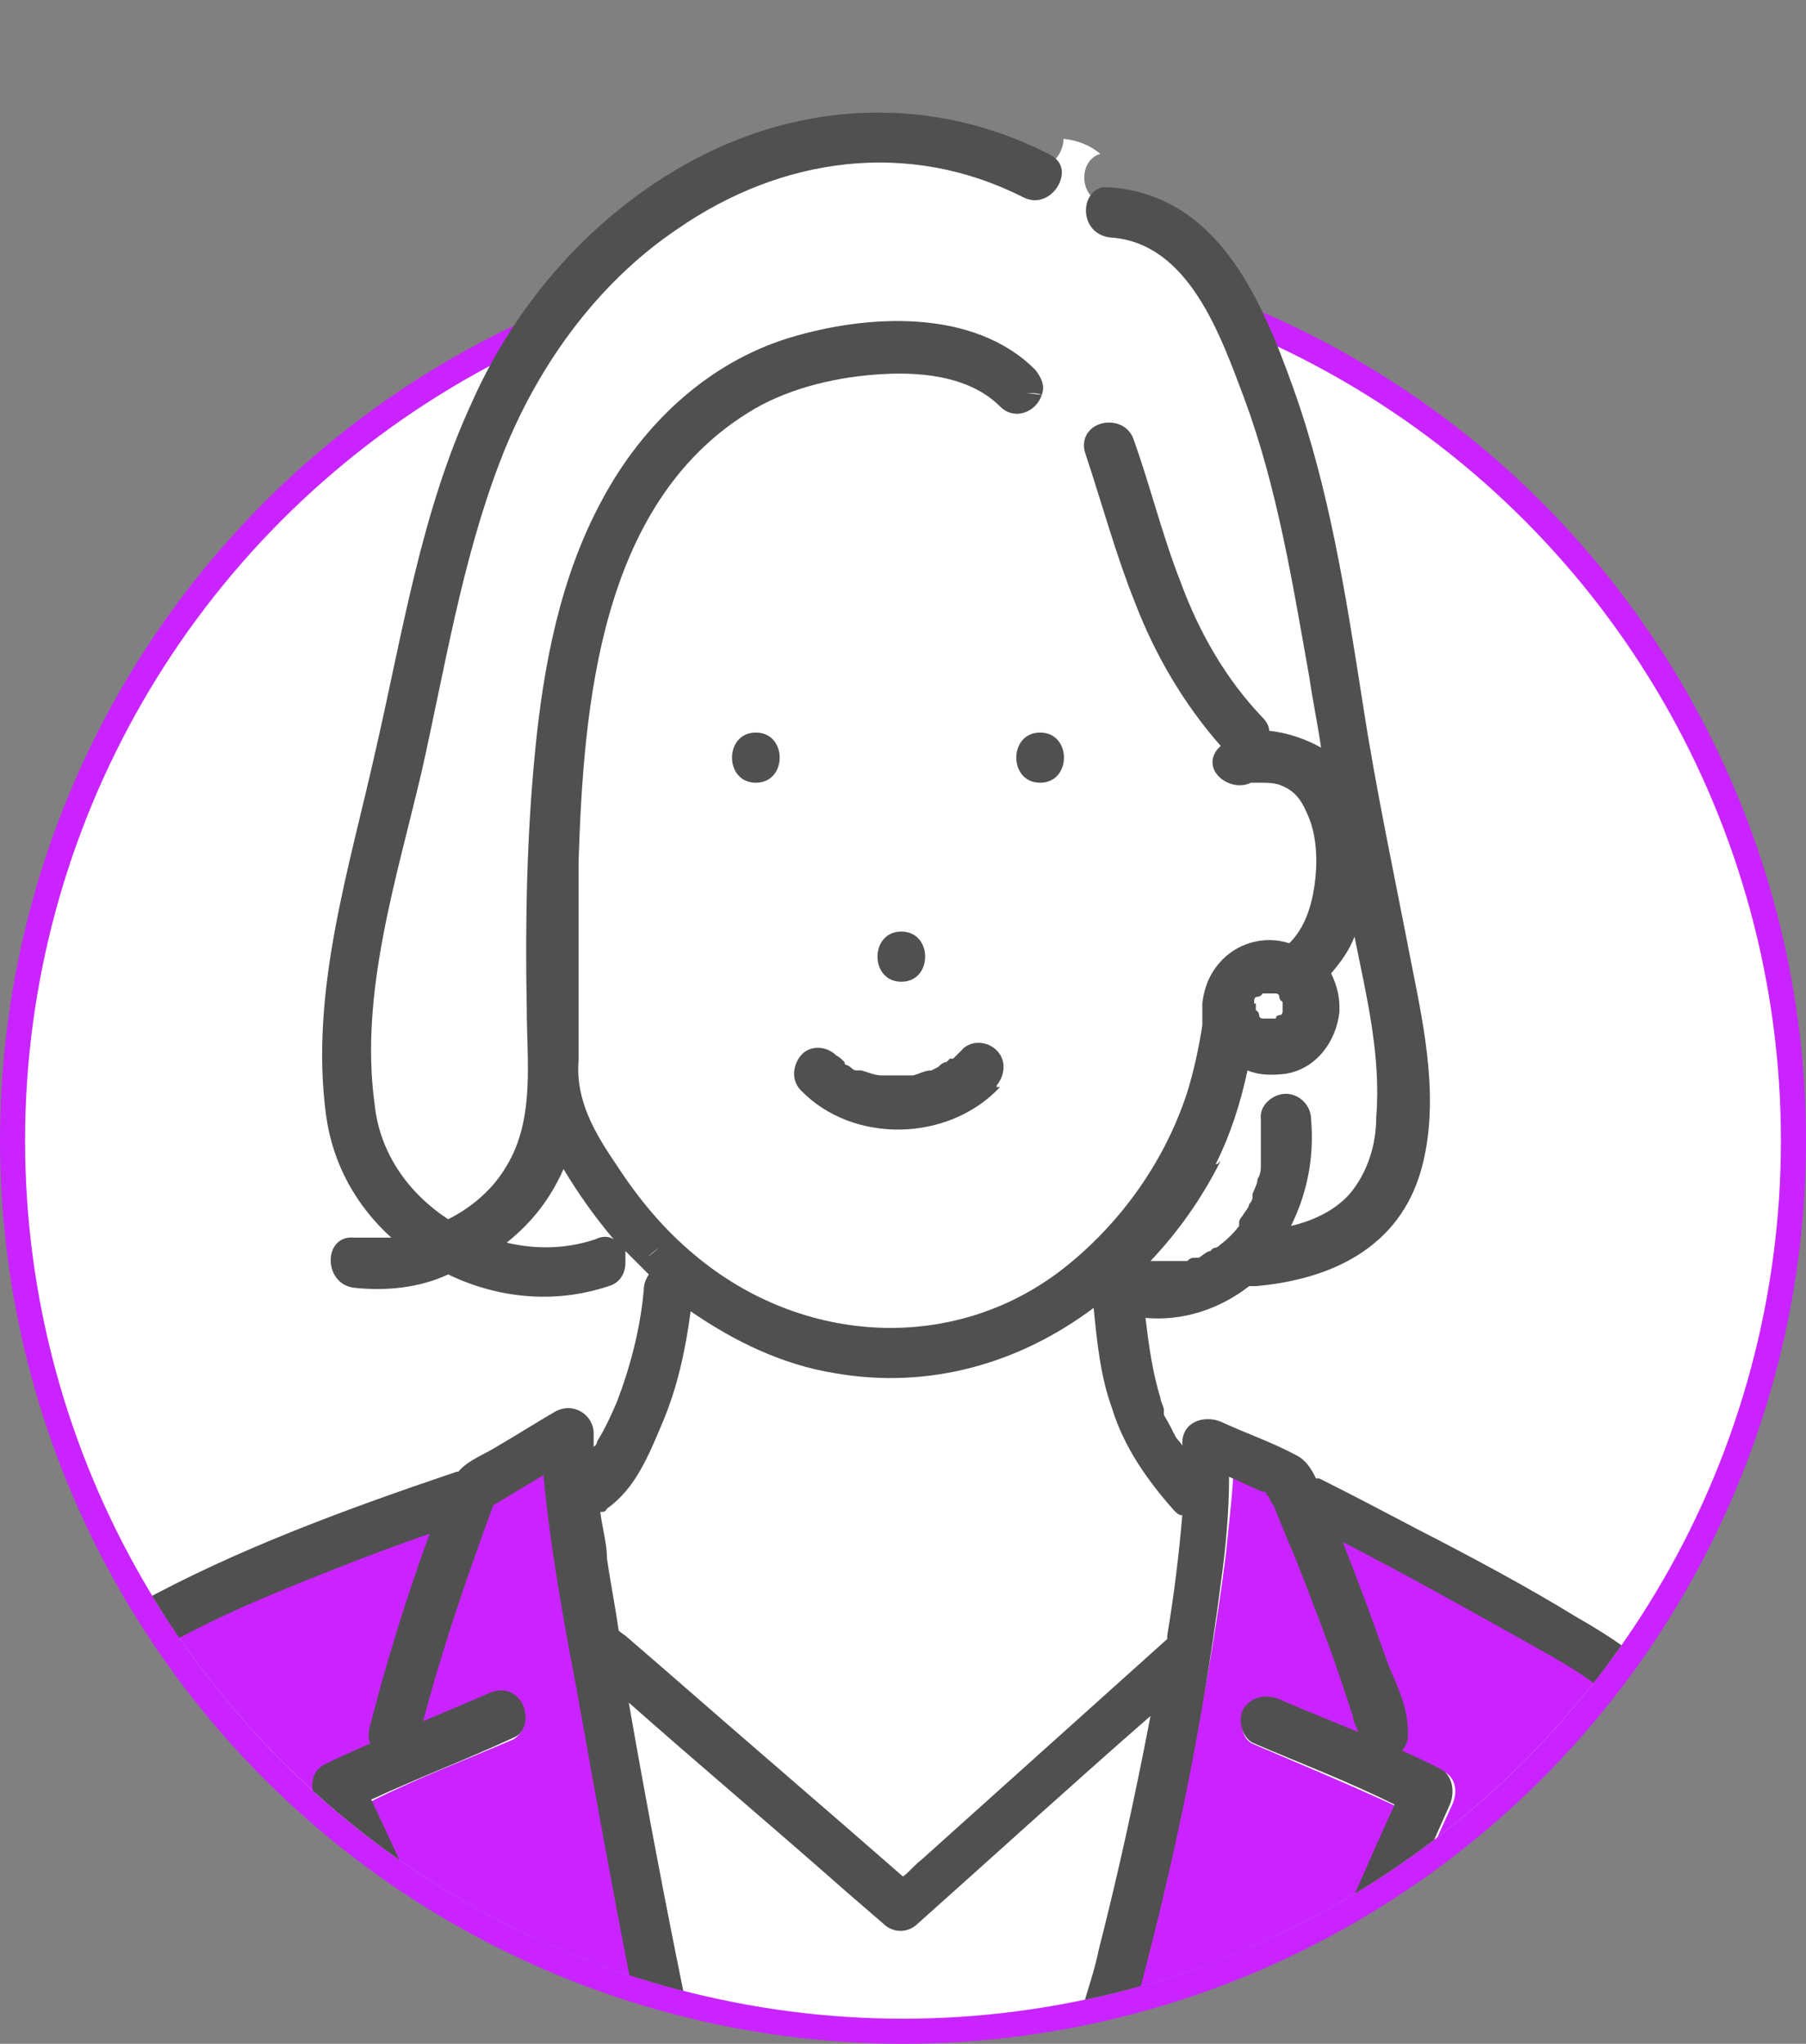 <?xml version="1.0" encoding="UTF-8"?>
<svg id="_レイヤー_2" xmlns="http://www.w3.org/2000/svg" xmlns:xlink="http://www.w3.org/1999/xlink" version="1.1" viewBox="0 0 108 122.2">
  <rect x="0" y="0" width="108" height="122.2" fill="#808080" stroke="none"/>
  <!-- Generator: Adobe Illustrator 29.1.0, SVG Export Plug-In . SVG Version: 2.1.0 Build 142)  -->
  <defs>
    <style>
      .st0 {
        fill: none;
      }

      .st1 {
        fill: #33c8e7;
      }

      .st2 {
        fill: #505050;
      }

      .st3 {
        fill: #fff;
      }

      .st4 {
        fill: #2e2e66;
      }

      .st5 {
        fill: #c924ff;
      }

      .st6 {
        clip-path: url(#clippath);
      }
    </style>
    <clipPath id="clippath">
      <path class="st0" d="M106.5,68.2c0,29-23.5,52.5-52.5,52.5S1.5,97.2,1.5,68.2,25,4.3,54,4.3s52.5,34.9,52.5,63.9Z"/>
    </clipPath>
  </defs>
  <g id="design">
    <g>
      <circle class="st5" cx="54" cy="68.2" r="54"/>
      <circle class="st3" cx="54" cy="68.2" r="52.5"/>
      <path class="st5" d="M85.8,101c-.4-.7-.7-1.3-1.1-2.1-.3-.7-.5-1-.8-1.8-.5-1.4-1-2.8-1.3-4.3-.2-.8-1.1-1.3-1.8-1.1-.8.3-1.2,1-1.1,1.8.7,3.1,1.8,6.1,3.4,8.8.4.7,1.4,1,2.1.5s.9-1.3.5-2.1h0v.3Z"/>
      <path class="st5" d="M24.3,91.8c-1,1.3-1.5,2.9-1.7,4.5-.3,1.8-.3,3.5-.7,5.2-.2.8.2,1.7,1,1.8.8.2,1.7-.2,1.9-1.1.2-.9.3-1.8.4-2.7,0-.8.2-1.7.3-2.4.1-.7.3-1.5.5-2.2,0-.2.1-.3.2-.5,0,.2.1-.2.1-.3.2-.3.4-.7.6-1,.5-.6.1-1.7-.5-2.1-.8-.4-1.5,0-2,.5h0v.3Z"/>
      <g class="st6">
        <g>
          <path class="st3" d="M70,73.5h.7c.2,0,.3,0,.5-.2h.2c.2,0,.5-.2.7-.4,0,0,.2,0,.3-.2,0,0,.2-.2.3-.2.4-.3.8-.7,1.1-1.1,0,0,0,0,0-.2,0,0,.2-.2.2-.4.2-.2.3-.5.4-.7,0,0,0-.2.2-.4v-.2c0-.3.2-.6.3-.9,0-.3.2-.6.2-.9v-.4h0v-2.3c0-.8.7-1.5,1.5-1.5s1.4.7,1.5,1.5c.2,2.2-.2,4.4-1.2,6.4,1.3-.3,2.6-.9,3.5-1.9,1.1-1.2,1.5-2.9,1.6-4.6.2-3.6-.7-7.2-1.3-10.8-.3.8-.8,1.6-1.4,2.2h0c.3.6.5,1.2.5,2v.3c-.2,1.7-1.4,3.3-3.2,3.7-.8,0-1.6,0-2.3-.2-.4,1.9-1,3.8-1.9,5.6s-2.5,4.2-4.2,6h1.5l.2-.2Z"/>
          <path class="st1" d="M60.3,39.4h0Z"/>
          <path class="st3" d="M70.7,88.7c-.2,0-.4-.2-.5-.3-1.6-1.8-2.9-3.8-3.7-6.1-.6-1.9-.8-4-1.1-6-4.4,3.3-9.8,4.9-15.5,3.9-3.1-.6-6-1.9-8.6-3.7-.3,2.3-.8,4.5-1.7,6.7-.7,1.8-1.6,3.9-3.3,5.1,0,0-.3,0-.4.2,0,.9.3,1.9.4,2.8.2,1.4.5,2.9.7,4.3,0,0,.3,0,.4.3.7.6,1.5,1.3,2.2,1.9,4.8,4.2,9.6,8.3,14.4,12.5.4-.3.7-.7,1.1-1,4.9-4.4,9.8-8.8,14.7-13.2.4-2.4.7-4.8.9-7.2h0v-.2Z"/>
          <path class="st1" d="M60.2,39.4h0Z"/>
          <path class="st3" d="M30.3,72.3c1.7.4,3.5.3,5.3-.2.4,0,.8,0,1.1,0-1.1-1.3-2.2-2.7-3-4.2-.8,1.7-1.9,3.2-3.4,4.4h0Z"/>
          <path class="st1" d="M62.9,39.4h0Z"/>
          <path class="st3" d="M65.1,117.7c.3-1,.5-1.9.8-2.9,1.2-4.6,2.2-9.3,3.1-14-4.6,4.1-9.2,8.3-13.9,12.4-.6.6-1.5.6-2.1,0-.7-.6-1.5-1.3-2.2-1.9-4.3-3.8-8.7-7.5-13-11.3,1.1,6.3,2.3,12.6,3.6,18.9v.2h24.2c-.4-.3-.6-.8-.4-1.4h0Z"/>
          <path class="st5" d="M102.1,110.3c-.9-3.1-2.1-6.2-4-8.9-1.8-2.5-4.6-3.8-7.2-5.3-3.4-1.9-6.8-3.8-10.3-5.6.9,2.3,1.8,4.6,2.6,7,.5,1.3,1.3,3,1.3,4.5s-3,1.9-3,0c0,.5,0,0,0-.2,0-.3-.2-.6-.3-.9-.3-.9-.6-1.8-.9-2.7-.8-2.3-1.7-4.6-2.6-6.9-.4-1-.8-2-1.2-2.9,0-.2-.2-.4-.3-.6,0,0,0-.2-.2-.3h-.2c-.7-.3-1.3-.6-2-.9,0,2.2-.3,4.3-.5,6.4-1.1,8.6-3,17.2-5.2,25.6,0,.3-.2.5-.3.6h10.7c1.7-3.7,3.3-7.5,5-11.2-2.8-1.3-5.7-2.5-8.5-3.7-.8-.3-.9-1.4-.5-2.1.4-.8,1.3-.9,2.1-.5,3.2,1.4,6.6,2.7,9.7,4.2.8.4.9,1.3.5,2.1-1.7,3.7-3.3,7.4-5,11.2h22.5c-.7-2.9-1.3-5.9-2.1-8.8h0Z"/>
          <path class="st5" d="M34.6,99.3c-.7-4.3-1.6-8.6-2-12.9-1,.6-2,1.2-3,1.8-1.7,4.6-3.3,9.3-4.5,14.1-.5,1.9-3.4,1.1-2.9-.8,1-3.9,2.2-7.8,3.6-11.6-2,.7-4,1.4-5.9,2.2-3.8,1.5-7.6,3-11.1,5.2-2.4,1.5-3.7,4.7-4.7,7.3-1.8,4.7-3,9.6-3.8,14.5h23.9c-1.8-3.8-3.5-7.6-5.3-11.4-.3-.7-.2-1.7.5-2.1,3.1-1.6,6.5-2.9,9.7-4.2.8-.3,1.6-.2,2.1.5.4.6.2,1.7-.5,2.1-2.8,1.2-5.7,2.3-8.5,3.7,1.8,3.8,3.5,7.6,5.3,11.4h10.8c-.2-1-.4-2-.6-3-1.1-5.6-2.1-11.2-3.1-16.8Z"/>
          <path class="st3" d="M65.1,23.7c.7-.7,2.2-.6,2.6.6,1,2.8,1.7,5.7,2.8,8.5,1.1,3,2.7,5.7,4.9,8.1.2.3.4.5.4.8,1.1,0,2.2.5,3.1,1-.3-1.4-.5-2.8-.7-4.2-.9-5.6-1.9-11.4-3.9-16.7-1.4-3.8-3.3-9.3-8-9.6-1.8-.1-1.9-2.6-.5-3-.6-.5-1.3-.8-2.2-.9,0,1-1,2.2-2.3,1.5-6.9-3.5-14.5-2.3-20.7,2-4.9,3.4-8.5,8.4-10.6,13.9-2.3,6-3.2,12.4-4.7,18.6-1.5,6.4-3.7,13.2-2.8,19.8.4,3,2.1,5.4,4.5,6.9,1.4-.7,2.7-1.8,3.5-3.2,1.6-2.8,1.2-6.3,1.2-9.4,0-5.1,0-10.3.5-15.4.5-5.2,1.5-10.4,4-15,2.4-4.5,6.3-8.1,11.2-9.7,4.6-1.4,11-1.8,14.7,1.9.4.5.5,1,.4,1.5,1.2.3,2,1.1,2.7,2.1h0Z"/>
          <path class="st3" d="M78.2,46.4c-.3-.7-.8-1.2-1.4-1.5s-.9-.2-1.4-.2-.4,0-.5,0h0c-1.3.6-3.1-.7-2-2,0,0,0-.2.2-.2-2.2-2.5-3.9-5.4-5.1-8.5-1.2-2.9-2-6-3-9-.2-.6,0-1.1.3-1.4-.8-1-1.6-1.8-2.7-2.1-.3.9-1.6,1.6-2.5.7-1.9-1.9-4.9-2.1-7.5-1.9s-5.4.9-7.6,2.3c-8.8,5.5-9.8,17.4-10.1,26.8,0,2.3,0,4.7,0,7v4.2c0,.2.2.4,0,.7,0,2.4,1,4.4,2.3,6.3,1.3,2,2.8,3.8,4.6,5.3,6.4,5.5,15.8,6,22.4.6,3.3-2.7,5.7-6.3,7.1-10.3.4-1.3.7-2.7.9-4,0-.4-.2-.9,0-1.3,0-.9.4-1.7,1-2.4,1-1.2,2.8-1.7,4.2-1.2.9-.9,1.3-2.1,1.5-3.4.2-1.5.2-3.2-.5-4.5h0ZM53.9,55.7c1.9,0,1.9,3,0,3s-1.9-3,0-3ZM45.2,46.8c-1.9,0-1.9-3,0-3s1.9,3,0,3ZM47,39.4h-2.4c-.2,0-.4,0-.6,0-.4,0-.8.2-1.2.3-.8.3-1.6-.3-1.8-1-.3-.8.3-1.6,1-1.8.9-.3,1.9-.5,2.9-.6,1.2,0,2.3,0,3.5.2.8,0,1.2,1.1,1,1.8,0,.4-.4.7-.7.9-.4.2-.8.2-1.2.2h-.6,0ZM59.6,64.9c-3,3.3-8.7,3.4-11.9.2-.6-.6-.6-1.5,0-2.1s1.6-.6,2.1,0c.2.2.3.3.5.4h0s.2,0,.2.2c.2,0,.3.2.5.3,0,0,.2,0,.3,0-.3,0,0,0,0,0,.4,0,.8.2,1.2.3h1.9c.4,0,.8-.2,1.1-.3,0,0,.3-.2.4-.2.2,0,.4-.2.5-.3h.2c0,0,.2-.2.2-.2l.5-.5c.5-.6,1.6-.6,2.1,0s.5,1.5,0,2.1h.2ZM62.2,46.8c-1.9,0-1.9-3,0-3s1.9,3,0,3ZM66.6,38.8c-.2.8-1.1,1.3-1.8,1-.4,0-.8-.2-1.2-.3-.2,0-.4,0-.6,0h-2.9c-.8,0-1.6-.2-1.8-1,0-.4,0-.8.2-1.2.2-.3.5-.6.9-.7,1.2-.2,2.3-.3,3.5-.2,1,0,1.9.3,2.9.6.8.3,1.2,1,1.1,1.8h-.3Z"/>
          <path class="st1" d="M54.4,64.4h0Z"/>
          <path class="st2" d="M62.8,39.3h0Z"/>
          <path class="st4" d="M60.3,39.4h0,0Z"/>
          <path class="st2" d="M62.2,43.8c-1.9,0-1.9,3,0,3s1.9-3,0-3Z"/>
          <path class="st2" d="M53.9,58.7c1.9,0,1.9-3,0-3s-1.9,3,0,3Z"/>
          <path class="st2" d="M59.6,64.9c.5-.6.6-1.5,0-2.1s-1.6-.6-2.1,0l-.5.5h-.2c0,0,0,0-.2.2-.2,0-.4.2-.5.3l-.4.2c-.4,0-.7.2-1.1.3h-1.9c-.4,0-.8-.2-1.2-.3,0,0-.3-.2,0,0,0,0-.2,0-.3,0-.2,0-.3-.2-.5-.3,0,0-.2,0-.2-.2h0c-.2-.2-.3-.3-.5-.4-.6-.6-1.6-.6-2.1,0s-.6,1.5,0,2.1c3.1,3.2,8.8,3.1,11.9-.2h-.2ZM54.4,64.4h0Z"/>
          <path class="st2" d="M45.2,46.8c1.9,0,1.9-3,0-3s-1.9,3,0,3Z"/>
          <path class="st3" d="M77.1,58.2h0v-.3h0s0-.2-.2-.3h0s-.2,0-.2-.2h-.8s-.2,0-.3.2h0s0,.2-.2.2h0v.8h0s0,.2.2.3h0s.2,0,.2.2h.8s.2,0,.2-.2h0s0-.2.2-.2h0v-.2h0c0,0,.1-.3.1-.3Z"/>
          <path class="st3" d="M76.6,59.1h0Z"/>
          <path class="st3" d="M77,57.7h0Z"/>
          <path class="st3" d="M75.1,58.7h0Z"/>
          <path class="st3" d="M75.5,57.3h0Z"/>
          <path class="st2" d="M27.5,119c-1.8-3.8-3.5-7.6-5.3-11.4,2.8-1.3,5.7-2.4,8.5-3.7.8-.3.9-1.4.5-2.1-.5-.8-1.3-.9-2.1-.5-3.2,1.4-6.6,2.7-9.7,4.2-.8.4-.9,1.4-.5,2.1,1.8,3.8,3.5,7.6,5.3,11.4h3.3Z"/>
          <path class="st2" d="M86.7,107.9c.3-.7.2-1.7-.5-2.1-3.1-1.6-6.5-2.8-9.7-4.2-.7-.3-1.6-.2-2.1.5-.4.6-.2,1.7.5,2.1,2.8,1.2,5.7,2.3,8.5,3.7-1.7,3.7-3.3,7.5-5,11.2h3.3c1.7-3.7,3.3-7.4,5-11.2h0Z"/>
          <path class="st2" d="M101.3,102.8c-1.8-2.8-4.2-4.5-7-6.1-3.1-1.9-6.3-3.6-9.6-5.3-1.9-1-3.8-2-5.8-3h-.2c-.3-.6-.6-1.1-1.2-1.4-1.5-.8-3-1.3-4.5-2-1-.4-2.3,0-2.3,1.3v.2c0-.2-.3-.4-.4-.6-.2-.4-.4-.8-.7-1.3h0c0,0,0-.2,0-.3,0-.2-.2-.5-.2-.7-.5-1.6-.7-3.2-.9-4.8,2.2.2,4.4-.5,6.2-1.9h.4c4.5-.4,8.6-2.3,9.9-7,1.1-4,.2-8.3-.6-12.3-1-5.2-2.1-10.3-2.9-15.5-1-6.4-2-12.9-4.2-19-1.9-5.3-4.5-11.4-10.9-11.9h-.5c.9.6,1.6,1.3,2.6,1.3-1,0-1.7-.7-2.6-1.3-1.4.4-1.3,2.8.5,3,4.7.3,6.6,5.9,8,9.6,2,5.4,2.9,11.1,3.9,16.7.2,1.4.5,2.8.7,4.2-.9-.5-2-.9-3.1-1,0-.3-.2-.6-.4-.8-2.2-2.3-3.8-5.1-4.9-8.1-1.1-2.8-1.8-5.7-2.8-8.5-.4-1.2-1.9-1.3-2.6-.6.7.9,1.4,2,2.3,2.8-.9-.9-1.5-1.9-2.3-2.8-.3.3-.5.8-.3,1.4,1,3,1.8,6,3,9,1.2,3.1,2.9,6,5.1,8.5l-.2.2c-1,1.3.8,2.6,2,2h.5c.5,0,1,0,1.4.2.7.3,1.1.8,1.4,1.5.7,1.4.7,3.1.5,4.5-.2,1.3-.6,2.5-1.5,3.4-1.5-.5-3.2,0-4.2,1.2-.6.7-.9,1.5-1,2.4,0,.4,0,.9,0,1.3-.2,1.3-.5,2.7-.9,4-1.3,4-3.8,7.6-7.1,10.3-6.6,5.4-15.9,4.9-22.4-.6-1.8-1.5-3.3-3.3-4.6-5.3-1.3-1.9-2.5-3.9-2.3-6.3,0-.3,0-.5,0-.7v-4.2c0-2.3,0-4.7,0-7,.3-9.4,1.3-21.3,10.1-26.8,2.2-1.4,5-2.1,7.6-2.3,2.5-.2,5.6,0,7.5,1.9.9.9,2.2.3,2.5-.7-.3,0-.7-.1-1-.1.4,0,.7,0,1,.1.2-.5,0-1-.4-1.5-3.7-3.7-10.1-3.3-14.7-1.9-4.9,1.5-8.8,5.2-11.2,9.7-2.5,4.6-3.5,9.9-4,15-.5,5.1-.6,10.3-.5,15.4,0,3.1.5,6.6-1.2,9.4-.8,1.4-2.1,2.5-3.5,3.2-2.3-1.5-4.1-3.9-4.4-6.9-.9-6.6,1.3-13.4,2.8-19.8,1.4-6.2,2.4-12.6,4.7-18.6,2.1-5.5,5.7-10.6,10.6-13.9,6.2-4.3,13.8-5.4,20.7-1.9,1.2.6,2.3-.5,2.3-1.5-.4,0-.8,0-1.2.2.4-.2.8-.2,1.2-.2,0-.4-.2-.8-.8-1.1-6.9-3.5-14.6-3.2-21.3.4-5.9,3.2-10.5,8.4-13.2,14.5-3,6.5-4.1,13.6-5.7,20.6-1.6,7.2-4,14.6-3,22,.4,2.9,1.8,5.4,3.9,7.3-.8,0-1.5,0-2.2,0-1.9-.2-1.9,2.8,0,3s3.9,0,5.6-.8c2.9,1.4,6.3,1.8,9.6.7.7-.2,1-.8,1-1.4h-1.2,1.2c0-.2,0-.5,0-.7.2.2.4.4.6.6.5,0,.9-.4,1.4-.8-.5.5-.9.7-1.4.8h0c.3.3.5.5.8.8-.2.3-.3.6-.3.9-.2,2.3-.8,4.6-1.6,6.7-.3.7-.7,1.6-1.2,2.4,0,0,0,.2-.2.3v-.8c0-1.1-1.2-1.9-2.3-1.3-1.2.7-2.3,1.4-3.5,2.1-.8.5-1.7.8-2.3,1.5h-.1c-6.5,2.2-13.1,4.6-19.1,7.9-3,1.7-4.7,4.2-6,7.3-1.5,3.5-2.6,7.2-3.5,11-.5,2.2-1,4.4-1.4,6.7H.2c.8-4.9,2-9.8,3.8-14.5,1-2.6,2.3-5.8,4.7-7.3,3.4-2.1,7.3-3.7,11.1-5.2,2-.8,3.9-1.5,5.9-2.2-1.4,3.8-2.6,7.7-3.6,11.6-.5,1.9,2.4,2.7,2.9.8,1.2-4.8,2.8-9.5,4.5-14.1,1-.6,2-1.2,3-1.8.4,4.3,1.2,8.7,2,12.9,1,5.6,2,11.2,3.1,16.8.2,1,.4,2,.6,3h3v-.2c-1.3-6.3-2.5-12.6-3.6-18.9,4.3,3.8,8.7,7.5,13,11.3.7.6,1.5,1.3,2.2,1.9.6.6,1.5.6,2.1,0,4.6-4.1,9.2-8.3,13.9-12.4-.9,4.7-1.9,9.3-3.1,14-.2,1-.5,1.9-.8,2.9-.2.6,0,1.1.4,1.4h2.2c.2-.2.3-.4.3-.6,2.3-8.4,4.1-17,5.2-25.6.3-2.1.5-4.3.5-6.4.7.3,1.3.6,2,.9h.2c0,0,0,.2.2.3,0,.2.2.4.3.6.4,1,.8,2,1.2,2.9.9,2.3,1.8,4.6,2.6,6.9.3.9.6,1.8.9,2.7,0,.3.2.6.3.9,0,.3,0,.7,0,.2,0,1.9,3,1.9,3,0s-.8-3.1-1.3-4.5c-.8-2.3-1.7-4.7-2.6-7,3.5,1.8,6.9,3.7,10.3,5.6,2.6,1.5,5.4,2.8,7.2,5.3,1.9,2.6,3,5.8,4,8.9.9,2.9,1.5,5.8,2.1,8.8h3.1c-1.4-6.2-2.6-12.8-6-18.3h0l.3.3ZM77,59.7h0ZM75.5,59.3h0ZM75,60v-.2h0s0-.2.2-.2h0s.2,0,.3-.2h.8s.2,0,.2.2h0s0,.2.2.3h0v.2h0v.4h0s0,.2-.2.2h0s-.2,0-.2.2h-.8s-.2,0-.2-.2h0s0-.2-.2-.3h0v-.6h0v.2ZM76.6,61.1h0ZM75.1,60.7h0ZM72.7,69.6c.9-1.8,1.5-3.7,1.9-5.6.7.3,1.5.3,2.3.2,1.8-.3,3-1.9,3.2-3.7v-.3c0-.7-.2-1.4-.5-2h0c.6-.7,1.1-1.4,1.4-2.2.7,3.5,1.6,7.1,1.3,10.8,0,1.6-.5,3.3-1.6,4.6-.9,1-2.2,1.6-3.5,1.9,1-2,1.4-4.2,1.2-6.4,0-.8-.7-1.5-1.5-1.5s-1.6.7-1.5,1.5v2.3h0v.4c0,.3,0,.6-.2.9,0,.3-.2.6-.3.9v.2c0,0,0,.2-.2.4,0,.2-.3.5-.4.7,0,0-.2.2-.2.4,0,0,0,0,0,.2-.3.4-.7.8-1.1,1.1,0,0-.2.2-.3.2,0,0-.2,0-.3.2-.2,0-.4.2-.7.4h-.2c-.2,0-.3,0-.5.2h-2.2c1.7-1.8,3.1-3.8,4.2-6h0l-.2.2ZM35.6,74.1c-1.8.6-3.6.6-5.3.2,1.5-1.2,2.6-2.6,3.4-4.4.9,1.5,1.9,2.9,3,4.2-.3-.2-.7-.2-1.1,0h0ZM69.8,98c-4.9,4.4-9.8,8.8-14.7,13.2-.4.3-.7.7-1.1,1-4.8-4.2-9.6-8.3-14.4-12.5-.7-.6-1.5-1.3-2.2-1.9,0,0-.3-.2-.4-.3-.2-1.4-.5-2.9-.7-4.3,0-.9-.3-1.9-.4-2.8.2,0,.3,0,.4-.2,1.7-1.2,2.5-3.2,3.3-5.1.9-2.1,1.4-4.4,1.7-6.7,2.6,1.8,5.5,3.2,8.6,3.7,5.7,1,11.1-.6,15.5-3.9.2,2,.4,4.1,1.1,6,.7,2.3,2.1,4.3,3.7,6.1.2.2.3.3.5.3-.2,2.4-.5,4.8-.9,7.2h0v.2Z"/>
        </g>
      </g>
    </g>
  </g>
</svg>